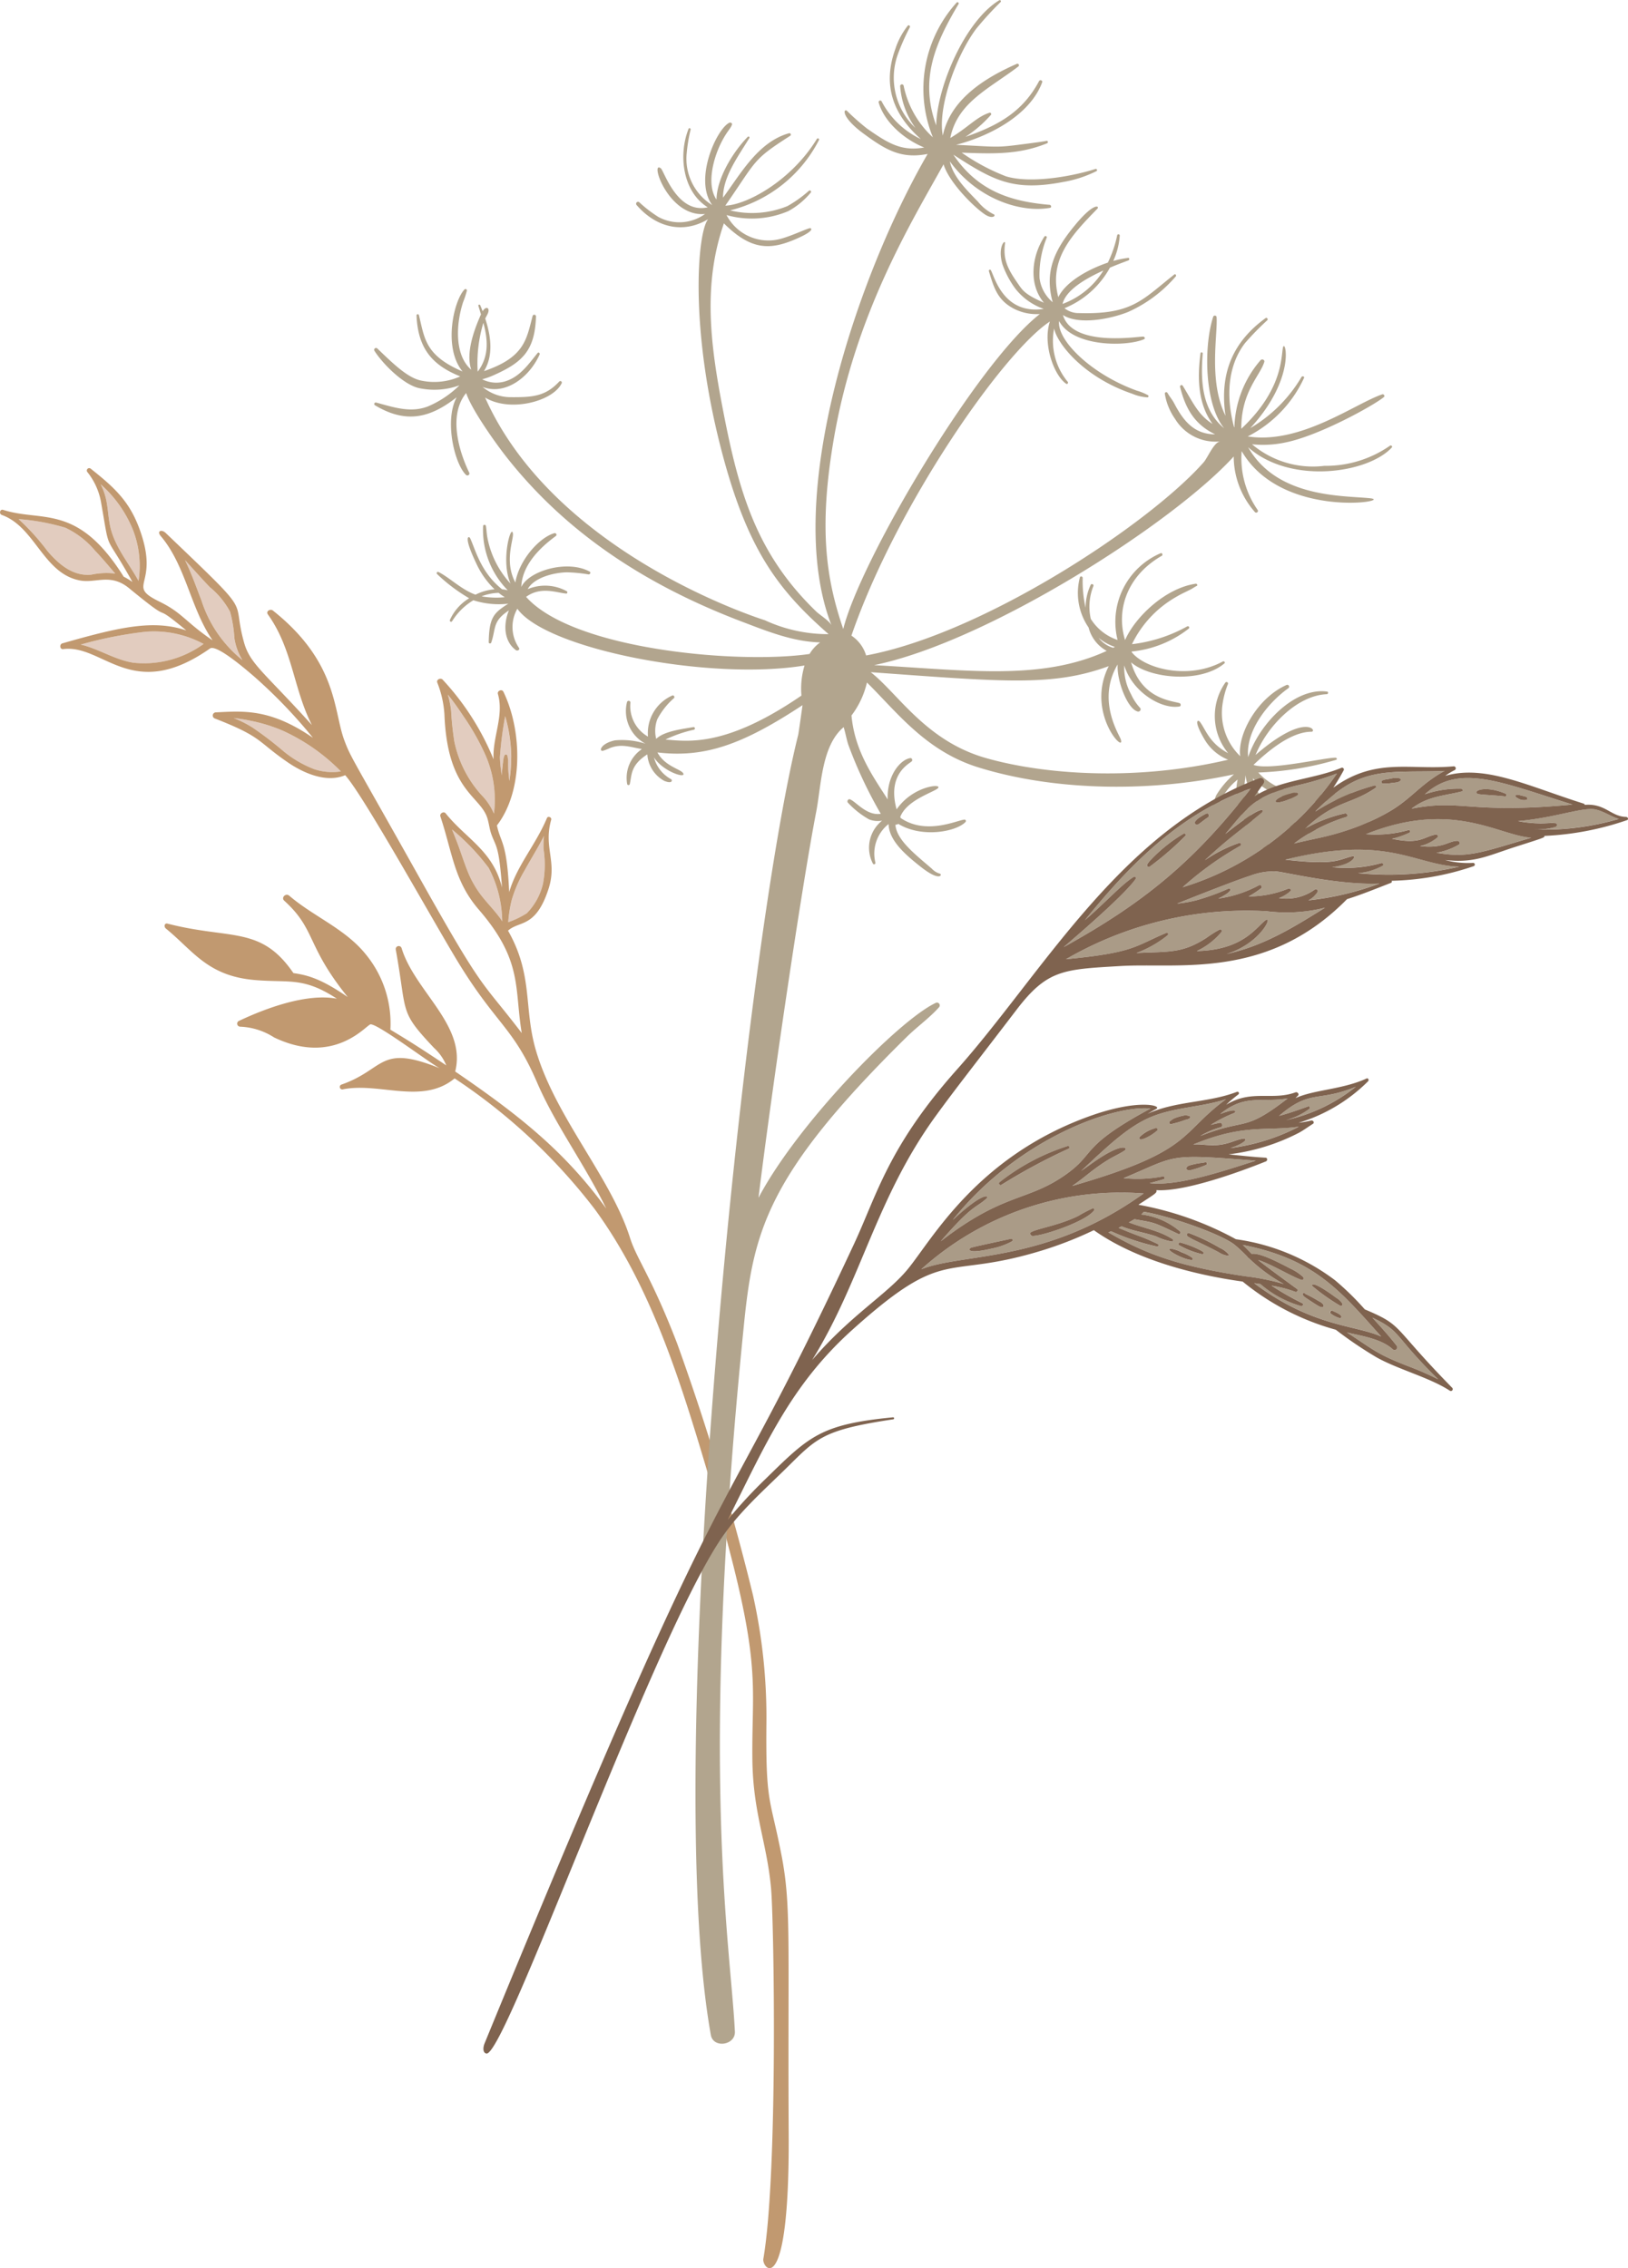 <svg xmlns="http://www.w3.org/2000/svg" xmlns:xlink="http://www.w3.org/1999/xlink" width="174" height="242.436" viewBox="0 0 174 242.436">
  <defs>
    <clipPath id="clip-path">
      <path id="Path_131" data-name="Path 131" d="M0,116.627H174V-125.809H0Z" transform="translate(0 125.809)" fill="none"/>
    </clipPath>
  </defs>
  <g id="Group_115" data-name="Group 115" transform="translate(0 125.809)">
    <g id="Group_114" data-name="Group 114" transform="translate(0 -125.809)" clip-path="url(#clip-path)">
      <g id="Group_65" data-name="Group 65" transform="translate(8.634 67.48)">
        <path id="Path_82" data-name="Path 82" d="M3.346.019A42.819,42.819,0,0,0-3.609,1.4c1.944.445,3.7,1.667,5.712,1.948A10.833,10.833,0,0,0,9.516,1.329,11.227,11.227,0,0,0,3.346.019" transform="translate(3.609 0.02)" fill="#e2ccbf"/>
      </g>
      <g id="Group_66" data-name="Group 66" transform="translate(19.77 59.865)">
        <path id="Path_83" data-name="Path 83" d="M2.536,4a13.1,13.1,0,0,0-.459-2.792A8.7,8.7,0,0,0-.09-1.428c-.9-.938-1.763-1.921-2.646-2.887C-2.048-2.92-1.528-1.423-.973,0A13.39,13.39,0,0,0,3.4,6.38,6.2,6.2,0,0,1,2.536,4" transform="translate(2.736 4.315)" fill="#e2ccbf"/>
      </g>
      <g id="Group_67" data-name="Group 67" transform="translate(24.981 76.751)">
        <path id="Path_84" data-name="Path 84" d="M.875.141A16.822,16.822,0,0,0-.944-.152a12.712,12.712,0,0,1,2,1.01A36.7,36.7,0,0,1,4.228,3.274a11.807,11.807,0,0,0,3.343,2.01,6.149,6.149,0,0,0,2.939.266A20.726,20.726,0,0,0,4.255,1.18,17.139,17.139,0,0,0,.875.141" transform="translate(0.944 0.152)" fill="#e2ccbf"/>
      </g>
      <g id="Group_68" data-name="Group 68" transform="translate(48.31 88.658)">
        <path id="Path_85" data-name="Path 85" d="M0,0C.21.526.426,1.052.624,1.586c.349.938.649,1.894,1.019,2.823A10.759,10.759,0,0,0,3.162,7.1c.609.773,1.3,1.478,1.89,2.266.112.15.208.306.312.461A12.515,12.515,0,0,0,3.914,4.106,23.825,23.825,0,0,0,0,0" fill="#e2ccbf"/>
      </g>
      <g id="Group_69" data-name="Group 69" transform="translate(1.99 55.484)">
        <path id="Path_86" data-name="Path 86" d="M0,0A24.381,24.381,0,0,1,3.076,3.4c1.2,1.409,2.725,2.738,4.7,2.534a7.838,7.838,0,0,1,2.551-.118c-.688-.8-1.364-1.611-2.089-2.38A9.409,9.409,0,0,0,4.991.913,23.786,23.786,0,0,0,0,0" fill="#e2ccbf"/>
      </g>
      <g id="Group_70" data-name="Group 70" transform="translate(10.755 51.763)">
        <path id="Path_87" data-name="Path 87" d="M1.661,2.343A13.035,13.035,0,0,0-1.792-2.528a6.813,6.813,0,0,1,.536,1.409c.291,1.168.264,2.39.6,3.548.574,1.977,1.941,3.586,2.916,5.378a10.688,10.688,0,0,0-.6-5.463" transform="translate(1.792 2.528)" fill="#e2ccbf"/>
      </g>
      <g id="Group_71" data-name="Group 71" transform="translate(53.422 76.548)">
        <path id="Path_88" data-name="Path 88" d="M.1,3.038c.015-.195.015-.391.039-.588.029-.266.05-.534.087-.8A2.34,2.34,0,0,1,.384.91.169.169,0,0,1,.692.949a2.831,2.831,0,0,1,.073.858c.012.272.01.543.033.815.027.345.067.69.1,1.033a16.381,16.381,0,0,0,.206-2.561,16.292,16.292,0,0,0-.655-4.37A39.375,39.375,0,0,0-.108,1.128,12.683,12.683,0,0,0,.1,3.038" transform="translate(0.108 3.277)" fill="#e2ccbf"/>
      </g>
      <g id="Group_72" data-name="Group 72" transform="translate(47.868 74.244)">
        <path id="Path_89" data-name="Path 89" d="M.817,1.132C.279.328-.268-.473-.881-1.221A10.346,10.346,0,0,1-.528.538,31.739,31.739,0,0,0-.185,3.793,12.221,12.221,0,0,0,2.726,9.526,6.437,6.437,0,0,1,4.043,11.5,11.9,11.9,0,0,0,2.967,4.88,25.982,25.982,0,0,0,.817,1.132" transform="translate(0.881 1.221)" fill="#e2ccbf"/>
      </g>
      <g id="Group_73" data-name="Group 73" transform="translate(54.316 89.358)">
        <path id="Path_90" data-name="Path 90" d="M0,4.435a9.646,9.646,0,0,0,1.991-.954A6.727,6.727,0,0,0,3.715.321a10.95,10.95,0,0,0,.064-3.7,9.182,9.182,0,0,1,.042-1.4C3.162-3.491,2.382-2.26,1.686-.982a14.2,14.2,0,0,0-1.3,3.014A14.279,14.279,0,0,0,0,4.435" transform="translate(0 4.784)" fill="#e2ccbf"/>
      </g>
      <g id="Group_74" data-name="Group 74" transform="translate(0 50.039)">
        <path id="Path_91" data-name="Path 91" d="M25.6,11.614c.673,2.337-.594,4.6-.466,6.98a28.005,28.005,0,0,0-5.452-8.527c-.225-.206-.686-.006-.563.328a11.021,11.021,0,0,1,.767,3.478c.333,8.186,3.852,8.6,4.592,11.034.164.538.218,1.1.4,1.632.5,1.445.823,1.1,1.16,5.76-.975-3.96-3.827-5.191-6.026-7.934-.21-.262-.665.023-.563.328,1.312,3.958,1.463,6.9,4.116,9.976,4.719,5.465,3.777,8.375,4.582,13.185-4.463-5.847-3.869-4-10.936-16.619-7.226-12.9-7.334-12.8-8.043-14.717C8.007,13.364,8.475,8.2,1.547,2.69c-.272-.216-.779.073-.536.414,2.659,3.71,2.719,7.939,4.708,11.828C.653,9.313-.887,8.426-1.536,6.1-2.966.975-.162,3.723-9.909-5.6c-.451-.43-.977-.2-.54.316,2.7,3.18,3.183,7.727,5.552,11.163-2.925-1.991-3.239-2.946-5.635-4.118-3.806-1.86.091-1.6-2.174-7.781-1.071-2.927-2.607-4.382-5.2-6.438a.256.256,0,0,0-.36.364,7.189,7.189,0,0,1,1.476,3.384c.975,5.556.247,2.8,3.33,8.35A7.129,7.129,0,0,0-14.4-.929c-4.943-7.883-8.714-5.8-12.878-7.14-.349-.112-.478.426-.139.547,3.563,1.28,4.428,6.276,8.357,7,1.725.316,3.249-.811,5.255.84,5.322,4.376,1.887,1.014,6.1,4.5C-11.233,3.624-14.9,4.468-20.955,6.2c-.326.094-.279.659.083.613,4.313-.553,7.357,5.787,15.7-.066.713-.5,4.13,2.5,4.671,2.956a54.052,54.052,0,0,1,6.33,6.59c-4.6-3.164-7.458-2.854-10.381-2.719a.339.339,0,0,0-.081.665c5.107,1.989,4.467,2.409,7.762,4.671,1.675,1.149,4.116,2.239,6.145,1.38C11.308,22.546,19.05,36.563,21.5,40.529c4,6.473,5.764,6.752,8.277,12.591,1.966,4.569,4.979,8.556,7.4,13.489-4.463-6.139-9.327-9.99-16.143-14.647,1.239-4.918-4.322-8.568-5.727-13.179a.322.322,0,0,0-.622.166c1.245,6.883.3,6.475,4.083,10.489a5.16,5.16,0,0,1,1.312,1.871c-3.07-2.062-4.453-2.9-5.974-3.817a11.631,11.631,0,0,0-2.634-8.059C9.273,36.7,5.914,35.416,3.293,33.169c-.366-.314-.894.206-.532.536,3.424,3.114,2.312,4.762,6.787,10.3-2.956-2.043-4.388-2.351-5.806-2.563C.256,36.361-2.927,37.9-9.708,36.158c-.353-.091-.409.339-.181.524,2.91,2.366,4.434,5.062,9.475,5.5,3.7.324,5.2-.366,8.8,2-3.2-.611-7.575,1-10.5,2.388a.324.324,0,0,0,.162.6,7.237,7.237,0,0,1,3.63,1.15c6.471,3.1,9.888-1.382,10.313-1.4.84-.04,6.691,4.411,7.44,4.715-6.573-2.673-5.845.089-10.568,1.73A.265.265,0,0,0,9,53.873c3.925-.8,8.525,1.68,11.971-1.175A61.82,61.82,0,0,1,35.937,66.661c5.467,7.471,8.541,16.484,11.2,25.254,7.043,23.2,5.567,24.325,5.658,33.519.056,5.806,1.555,8.911,2,13.867.306,3.384.755,30.385-.827,39.577-.175,1.023,2.808,4.64,2.709-13.364-.11-20.644.3-24.371-.79-29.9-1.216-6.2-1.677-5.365-1.59-14.125a59.788,59.788,0,0,0-1.447-13.6,265.045,265.045,0,0,0-8.1-26.87c-2.752-7.142-4.309-8.99-5.03-11.271-2.046-6.479-8-12.932-10.076-20.1-1.308-4.507-.254-7.976-2.964-12.74,1.2-1.095,2.958-.233,4.328-4.465.954-2.948-.561-4.409.285-7.39.073-.26-.343-.441-.453-.181-1.231,2.918-3.208,5.07-4.037,7.916-.251-5.49-.917-5.216-1.308-7.13,2.842-3.694,2.709-10.126.69-14.287-.16-.328-.684-.1-.586.243M-15.727-5.849c-.337-1.158-.308-2.38-.6-3.548a6.9,6.9,0,0,0-.536-1.409A13.024,13.024,0,0,1-13.41-5.934a10.668,10.668,0,0,1,.6,5.463c-.977-1.792-2.341-3.4-2.916-5.378m-1.667,2.206c.726.767,1.4,1.578,2.089,2.38a7.838,7.838,0,0,0-2.551.118c-1.971.2-3.5-1.127-4.7-2.536a24.49,24.49,0,0,0-3.076-3.4,23.666,23.666,0,0,1,4.991.915,9.363,9.363,0,0,1,3.243,2.526m4.12,11.921c-2.01-.283-3.767-1.5-5.712-1.95a43,43,0,0,1,6.957-1.376A11.2,11.2,0,0,1-5.86,6.262a10.827,10.827,0,0,1-7.413,2.016m7.188-6.662C-6.641.19-7.161-1.307-7.847-2.7-6.964-1.737-6.1-.754-5.2.185a8.682,8.682,0,0,1,2.17,2.636,13.223,13.223,0,0,1,.459,2.792,6.23,6.23,0,0,0,.865,2.38A13.417,13.417,0,0,1-6.086,1.616m11.965,18a11.846,11.846,0,0,1-3.343-2.008A36.7,36.7,0,0,0-.636,15.194a12.549,12.549,0,0,0-2-1.01,16.821,16.821,0,0,1,1.819.293,17.011,17.011,0,0,1,3.38,1.039,20.716,20.716,0,0,1,6.255,4.37,6.126,6.126,0,0,1-2.939-.268M25.745,35.455c-.592-.79-1.281-1.493-1.89-2.268A10.759,10.759,0,0,1,22.336,30.5c-.37-.929-.671-1.885-1.019-2.821-.2-.534-.414-1.06-.624-1.586a23.883,23.883,0,0,1,3.914,4.1,12.527,12.527,0,0,1,1.451,5.717c-.1-.152-.2-.308-.312-.459m2.64-4.862c.7-1.28,1.476-2.509,2.135-3.8a9.426,9.426,0,0,0-.044,1.4,10.939,10.939,0,0,1-.062,3.7,6.7,6.7,0,0,1-1.727,3.16,9.54,9.54,0,0,1-1.989.956,14.086,14.086,0,0,1,.382-2.4,14.116,14.116,0,0,1,1.3-3.014m-3.21-6.2a6.4,6.4,0,0,0-1.318-1.969,12.245,12.245,0,0,1-2.912-5.735,32.305,32.305,0,0,1-.341-3.253,10.165,10.165,0,0,0-.355-1.759c.615.746,1.162,1.549,1.7,2.353A25.982,25.982,0,0,1,24.1,17.778a11.909,11.909,0,0,1,1.075,6.615m1.846-6.043a16.376,16.376,0,0,1-.2,2.561c-.039-.343-.079-.688-.106-1.033-.021-.272-.021-.543-.031-.815a2.959,2.959,0,0,0-.073-.858.171.171,0,0,0-.31-.039,2.338,2.338,0,0,0-.156.74c-.039.266-.06.534-.089.8-.021.2-.023.393-.039.588a13.2,13.2,0,0,1-.208-1.91,38.936,38.936,0,0,1,.563-4.405,16.367,16.367,0,0,1,.653,4.37" transform="translate(27.618 12.528)" fill="#c19970"/>
      </g>
      <g id="Group_75" data-name="Group 75" transform="translate(39.982 0.001)">
        <path id="Path_92" data-name="Path 92" d="M18.551,104.461c-.478-9.571-3.875-27.68.96-75.481C20.52,18.99,21.9,12.92,36.946-1.88c1.1-1.079,2.384-1.985,3.409-3.128a.3.3,0,0,0-.374-.466C35.944-3.537,25.22,7.481,21.073,15.344c1.353-11.069,4.615-33.264,6.17-41.263.534-2.742.561-7.08,2.933-9.043.191.617.3,1.266.5,1.887a46.945,46.945,0,0,0,3.467,7.371c-1.49.247-2.655-1.307-3.289-1.544-.195-.073-.33.177-.247.331A9.29,9.29,0,0,0,32.9-25.1a2.6,2.6,0,0,0,1.387.127,3.694,3.694,0,0,0-.981,4.6c.075.148.3.039.262-.112a4.031,4.031,0,0,1,1.409-4.124c.042,1.782,1.829,3.3,3.413,4.554,2.154,1.711,2.355.8,2.064.75a1.887,1.887,0,0,1-.854-.53c-1.715-1.486-3.767-3.039-3.893-4.7a.491.491,0,0,0,.306-.091c2.567,1.561,6.247.813,7.19-.206a.148.148,0,0,0-.108-.249c-.726.031-4.087,1.713-6.835-.179a.449.449,0,0,0-.033-.11c.651-1.707,3.239-2.528,3.925-2.989.938-.628-2.49-.474-4.315,2.183-1.046-3.76,1.368-4.885,1.617-5.136.112-.114.029-.366-.15-.343-1.043.141-2.524,1.84-2.42,4.417-1.578-2.463-3.528-5.174-3.871-8.972a9.287,9.287,0,0,0,1.651-3.525c3.178,3.124,6.269,7.33,11.928,9.078,8.675,2.68,19.037,2.549,27.3.734a9.445,9.445,0,0,0-1.9,2.247,8.288,8.288,0,0,0-.605,3.688c.033.195.308.152.356-.006a7.485,7.485,0,0,0,.125-.883,6.381,6.381,0,0,1,2.418-4.484,5.728,5.728,0,0,0,.407,3.69,12.313,12.313,0,0,0,5.627,6.348c.179.079.385-.148.216-.295A16.11,16.11,0,0,1,74.1-24.576c-1.49-2.794-1.164-3.32-.969-5.255.353,3.648,5.328,6.629,8.729,6.4.214-.015.281-.356.046-.4a11.1,11.1,0,0,1-5.349-2A5.7,5.7,0,0,1,73.918-29.5c2.806,3.06,8.23,2.79,10.421,1.931a.2.2,0,0,0-.056-.4c-1.428-.019-6.614,1.295-9.793-2.145a33.652,33.652,0,0,0,8.334-1.36c.116-.052.048-.224-.064-.225-1.241-.01-7.037,1.393-8.779.771,1.571-1.511,4.012-3.536,6.184-3.546.69,0-.555-2.195-5.966,2.482,1.293-3.17,4.5-6.375,7.616-6.494.152-.006.2-.254.031-.278-3.5-.478-7.265,3.482-8.436,7-.289-2.684,1.964-5.7,4.317-7.379a.2.2,0,0,0-.2-.335c-3.151,1.389-5.276,5.286-4.968,7.618a6.423,6.423,0,0,1-1.888-5.565,9.319,9.319,0,0,1,.584-2.164.163.163,0,0,0-.276-.15,6.232,6.232,0,0,0,.293,7.556c-2.045-1.071-2.434-2.611-3.031-3.361-.17-.216-.748-.235.528,1.929a5.144,5.144,0,0,0,2.5,2.133c-9.639,2.264-19.453,1.655-25.9-.183-6.411-1.831-9.363-6.874-12.3-9.173,14.135,1.016,19.432,1.563,25.44-.647-2.509,4.939,1.771,9.448,1.293,7.847-.148-.5-2.627-4.187-.341-8.028-.118,1.684,1.039,4.762,2.143,5.031A.248.248,0,0,0,61.88-37a5.278,5.278,0,0,1-.979-1.465,5.92,5.92,0,0,1-.734-3.1c.838,2.808,3.945,4.725,5.9,4.39.195-.033.158-.31,0-.358-.881-.264-4.053-.457-5.168-4.357,2.006,1.755,7.442,2.258,9.972.11.119-.1-.039-.276-.166-.206-3.708,2.02-8.383.761-9.755-1.01.012-.019.019-.037.031-.054a11.748,11.748,0,0,0,6.06-2.432.145.145,0,0,0-.15-.249,16.007,16.007,0,0,1-5.9,1.9A11.6,11.6,0,0,1,65.57-48.8c.777-.464,1.116-.582,1.734-.906.2-.106.387-.249.6-.347.146-.069.029-.26-.1-.241-3.239.468-6.477,3.552-7.55,6.022-1-3.245.237-6.9,3.925-9.009.143-.083.042-.337-.119-.276a7.98,7.98,0,0,0-4.607,9.275,5.409,5.409,0,0,1-2.864-2.253,5.939,5.939,0,0,1,.283-3.521c.058-.172-.216-.278-.295-.116a5.781,5.781,0,0,0-.543,2.455,12.88,12.88,0,0,1-.312-3.207c-.012-.168-.264-.214-.3-.037a6.525,6.525,0,0,0,.933,5.347,3.964,3.964,0,0,0,1.935,2.5c-6.989,3.207-14.84,2.07-24.862,1.522,12.1-2.474,31.915-15.129,38.436-22.3a9.021,9.021,0,0,0,2.28,5.953.186.186,0,0,0,.287-.229,9.646,9.646,0,0,1-1.717-6.3c4.276,7.375,16.461,5.332,13.715,5.037-2.773-.3-9.915.017-13.021-5.45,4.505,4.014,12.782,2.8,15.345.037.125-.137-.066-.3-.2-.193a12.012,12.012,0,0,1-7,2.143A10.074,10.074,0,0,1,73.82-65.2a11.431,11.431,0,0,0,3.513-.181c3.638-.709,9.51-3.979,10.583-4.864.137-.112-.017-.345-.173-.293-2.935,1-8.756,5.39-14.381,4.5a13.207,13.207,0,0,0,6.02-6.255c.058-.17-.179-.227-.268-.106a15.394,15.394,0,0,1-5.475,5.471c4.964-5.386,3.719-9.676,3.488-8.6-.208.956.017,4.475-4.451,8.673-.027-3.945,2.018-5.679,2.455-7.14.069-.237-.224-.339-.38-.21a11.406,11.406,0,0,0-2.813,7.192c-.013-.01-.025-.023-.04-.035-1.077-4.054-.295-7.055,1.177-8.968a29.615,29.615,0,0,1,2.38-2.44c.112-.118-.044-.33-.183-.229-3.43,2.49-4.962,5.82-4.284,10.442-1.84-3.711-.819-8.7-.954-10.537a.186.186,0,0,0-.364-.042c-1.016,3.11-.96,9.288,1.17,11.911-2.353-1.958-2.53-4.962-2.287-7.993.012-.135-.218-.164-.235-.029-.349,2.642-.289,5.394,1.289,7.562-1.58-.992-2.116-2.357-3.189-4.081a.157.157,0,0,0-.285.123c.58,2.316,1.542,4,3.744,5.068-2.195-.013-3.359-1.362-4.369-3.307-.208-.4-.507-.738-.726-1.129a.152.152,0,0,0-.276.119,6.439,6.439,0,0,0,1.085,2.659,5.06,5.06,0,0,0,4.825,2.416c-.671.085-1.33,1.734-1.759,2.224-5.76,6.544-23.488,18.322-36.08,20.652a3.9,3.9,0,0,0-1.571-2.12c4.8-13.94,16.243-30.316,21.211-33.573-.8,2.461.484,5.82,1.746,6.654.119.079.233-.079.179-.187a6.886,6.886,0,0,1-1.474-5.721c.335,1.64,3.185,5.222,8.356,6.976a4.946,4.946,0,0,0,1.613.383.124.124,0,0,0,.06-.231,5.759,5.759,0,0,0-1.2-.489c-4.925-1.781-8.546-5.421-8.294-7.436,1.5,2.8,7.221,2.752,9.082,1.942.15-.066.05-.268-.079-.277-.478-.039-7.556,1.174-8.594-2.307,1.744,1.114,5.18.391,6.964-.328a14.485,14.485,0,0,0,5.1-3.806c.085-.1-.039-.3-.16-.2-3.426,2.706-4.488,4.293-10.184,4.126a2.44,2.44,0,0,1-1.555-.52,9.74,9.74,0,0,0,4.858-4.336c.649-.276,1.31-.53,1.975-.775.135-.048.127-.287-.037-.268a10.772,10.772,0,0,0-1.582.328,7.78,7.78,0,0,0,.694-2.717.139.139,0,0,0-.274-.031,12.288,12.288,0,0,1-1,2.925c-1.833.615-4.423,1.923-5.294,3.692-1.056-4.064,1.48-6.685,4.174-9.452.264-.27-.3-.744-2.28,1.624-2.191,2.619-3.436,4.954-2.494,8.369a4,4,0,0,1-1.407-2.594,10.516,10.516,0,0,1,.773-4.311c.046-.16-.177-.229-.26-.1-1.351,2.087-1.709,5.072-.044,7.057-1.887-.817-2.247-1.283-2.617-1.813-1.108-1.582-1.8-2.675-1.538-4.5.081-.563-.848.291-.272,2.224a9.97,9.97,0,0,0,1.384,2.6,6.615,6.615,0,0,0,3.027,2.151c-4.3.634-5.261-3.436-5.652-4.137a.119.119,0,0,0-.216.093c.549,1.821.938,3.166,2.792,4.081a5.341,5.341,0,0,0,2.657.511c-6.723,5.245-19.193,26.321-21.012,33.669-1.819-5.324-2.655-10.737-1.01-20.322,2.309-13.426,8.3-23.172,11.732-29.348.6,1.977,3.343,4.669,4.48,5.392.794.5,1.17.06.863-.06a5.042,5.042,0,0,1-1.663-1.337c-1.226-1.264-2.669-2.669-3.012-4.317,2.852,3.956,7.494,5.544,10.712,4.972.195-.035.125-.306-.046-.322-4.172-.351-7.689-1.488-10.286-5.359,4.3,2.783,6.411,3.937,11.741,2.916a12.661,12.661,0,0,0,3.551-1.158c.133-.062.037-.277-.1-.233-2.819.89-7.1,1.547-9.568.788a21.99,21.99,0,0,1-4.733-2.53c3.278.119,6.089.241,9.119-1,.156-.064.1-.3-.071-.258-.272.075-2.567.364-2.846.4-2.534.329-2.507.229-6.8.019,3.725-.958,7.947-3.262,9.2-6.687.069-.193-.235-.3-.33-.129-1.729,3.249-4.3,4.729-7.872,5.966a13.292,13.292,0,0,0,2.738-2.368.148.148,0,0,0-.168-.21c-1.378.437-2.272,1.561-4.191,2.7.757-3.8,4.157-5.267,7.259-7.633a.165.165,0,0,0-.17-.283c-3.555,1.561-7.09,3.871-7.889,7.654-.578-3.079,1.486-8.621,3.561-11.4a35.2,35.2,0,0,1,2.621-2.871.122.122,0,0,0-.15-.187c-3.654,2.216-6.648,9.219-6.737,13.374-1.831-4.989-.023-8.909,2.391-12.975a.13.13,0,0,0-.208-.152,13.741,13.741,0,0,0-2.538,14.4,10.3,10.3,0,0,1-3.128-5.525.189.189,0,0,0-.37.054,8.733,8.733,0,0,0,1.624,4.461,7.39,7.39,0,0,1-1.835-7.957,23.72,23.72,0,0,1,1.249-2.8c.064-.133-.116-.289-.224-.162a7.978,7.978,0,0,0-1.318,2.455c-1.413,3.891-.264,7.03,2.719,9.664a9.071,9.071,0,0,1-4.2-4.043.171.171,0,0,0-.31.135c.628,2.17,2.837,3.989,4.87,4.808-2.461.437-3.883-.47-6.112-2.023a24.788,24.788,0,0,1-2.174-1.923c-.4-.208-.511.763,1.786,2.451,2.374,1.746,4.02,2.742,6.864,2.181C31.824-83.6,23.509-59.558,28.889-45.814c-.191-.488-1.245-1.125-1.636-1.5-6.378-6.157-8.263-12.716-9.943-21.392-1.347-6.949-2.243-13.456.067-20.106,2.962,2.96,5.022,2.844,7.774,1.64,2.1-.917,1.538-1.164,1.382-1.122-.493.137-1.908.8-2.966,1.1a5.034,5.034,0,0,1-5.91-2.505,9.959,9.959,0,0,0,6.6-.42,8.191,8.191,0,0,0,2.4-1.979c.123-.137-.067-.306-.2-.195a13.022,13.022,0,0,1-2.282,1.632,9.983,9.983,0,0,1-6.141.462,14.593,14.593,0,0,0,9.5-7.512.126.126,0,0,0-.222-.121c-2.748,4.484-7.492,7.043-9.787,7.128,3.411-4.908,2.854-4.85,6.935-7.465a.152.152,0,0,0-.118-.276c-3.316.915-5.2,4.382-7.061,6.887,0-2.185,1.5-4.247,2.821-6.375.067-.106-.091-.216-.177-.129-1.571,1.615-3.3,4.405-3.341,6.708-1.075-1.565-.364-4.315.462-6,.638-1.3,1.031-1.538,1.189-2,.06-.173-.148-.276-.283-.21-1.351.651-3.825,6.045-1.825,8.8A5.827,5.827,0,0,1,13.4-96.3a17.139,17.139,0,0,1,.42-2.542c.023-.121-.162-.214-.214-.085-1.112,2.763-.663,6.723,2.043,8.4-3.272.754-4.667-3.9-5.014-4.166-1.22-.938.805,5.259,4.727,4.877a4.686,4.686,0,0,1-4.985.32,13.331,13.331,0,0,1-2.039-1.567.207.207,0,0,0-.285.3c2.043,2.361,4.927,3.133,7.646,1.5-1.131,1.249-2.135,11.734,1.665,25.649,2.677,9.8,5.858,14.031,11.2,18.709a16.017,16.017,0,0,1-6.8-1.482C21.682-46.423-.621-53.3-8.148-70.195-5.5-68.578-.9-69.773.038-71.723a.16.16,0,0,0-.254-.187c-1.47,1.574-2.806,1.694-5.174,1.677a4.641,4.641,0,0,1-3.029-1.1c2.347.925,4.966-.933,6.1-3.465.058-.129-.112-.283-.214-.158-.944,1.154-1.8,2.426-3.262,2.962a3.3,3.3,0,0,1-2.663-.152,7.579,7.579,0,0,0,1.1-.38c3.187-1.4,4.538-2.652,4.65-6.348a.184.184,0,0,0-.36-.042c-.661,2.467-.809,4.409-5.2,5.9,1.035-1.665.748-3.76.135-5.621.15-.316.387-.626.353-.931-.033-.27-.349-.316-.63.148-.083-.214-.168-.428-.256-.638-.05-.118-.235-.075-.2.056.091.308.185.613.277.919-.759,1.709-1.638,4.147-1.037,5.916-1.808-1.555-1.638-4.887-.871-7.228a9.852,9.852,0,0,0,.4-1.216.148.148,0,0,0-.249-.137c-1.112,1.116-2.343,6.172-.21,8.77-4.022-1.732-4.045-3.521-4.667-6.032a.129.129,0,0,0-.252.035c.146,3.478,1.621,5.3,4.673,6.521a6.79,6.79,0,0,1-4.232.436c-1.482-.324-3.116-1.973-4.629-3.417a.2.2,0,0,0-.31.249c.933,1.459,3.156,3.648,4.787,3.989a7.8,7.8,0,0,0,4.3-.306,10.8,10.8,0,0,1-3.353,2.251c-1.881.736-3.717.087-5.559-.409a.16.16,0,0,0-.116.295c3.284,1.969,5.85,1.4,8.726-.856-1.343,2.5-.218,7.134,1.006,8.3a.215.215,0,0,0,.353-.212c-.023-.081-2.854-5.455-.343-8.542.572,1.75,3.139,5.355,4.313,6.845C.7-55.5,9.371-50.013,19.324-46.232c2.7,1.027,5.415,2.131,8.338,2.21a4.125,4.125,0,0,0-1.131,1.235c-7.535,1.1-25.236-.424-30.295-6.1,1.6-1.179,3.357-.412,4.284-.357.146.01.16-.181.064-.247a4.8,4.8,0,0,0-4.178-.222c.669-1.241,2.812-1.784,4.218-1.8a16.051,16.051,0,0,1,2.272.222c.173.021.3-.21.119-.306-2.411-1.3-6.506-.06-7.292,1.653.085-2.989,3.286-5.114,3.71-5.471.135-.114-.017-.326-.17-.283-1.623.453-3.783,2.891-4.176,5.274-1.214-2.258-.172-4.588-.26-5.228-.16-1.139-1.349,2.84-.258,5.342A9.97,9.97,0,0,1-7.917-55.3c-.067-.389-.077-.786-.143-1.175a.156.156,0,0,0-.3,0A9.2,9.2,0,0,0-5.72-49.587a4.033,4.033,0,0,0-.609-.112C-8.645-51.53-9.19-54-9.757-55.183c-.1-.2-.786-.331.659,2.7A9.1,9.1,0,0,0-7.136-49.7a5.589,5.589,0,0,0-2.037.576c-1.47-.513-2.829-1.873-3.958-2.422a.133.133,0,0,0-.154.212,18.32,18.32,0,0,0,3.436,2.594,5.183,5.183,0,0,0-2.06,2.32.136.136,0,0,0,.237.131A6.759,6.759,0,0,1-9.4-48.527a8.9,8.9,0,0,0,3.731.366c-1.532.977-2.048,1.438-2.091,4.118,0,.164.224.173.272.031.524-1.538.11-2.266,1.885-3.428-.63,1.534-.515,3.318.748,4.245.168.123.478-.05.322-.256A3.929,3.929,0,0,1-4.7-47.62c3.093,4.336,20.611,7.731,30.694,6.066a8.594,8.594,0,0,0-.331,3.216c-8.066,5.534-12.1,4.895-14.535,4.7a13.726,13.726,0,0,1,3.052-1.052.145.145,0,0,0-.077-.279c-1.081.2-3.093.41-3.962,1.258a3.555,3.555,0,0,1,.118-2.1,7.82,7.82,0,0,1,1.784-2.257.172.172,0,0,0-.212-.264,4.387,4.387,0,0,0-2.569,4.378,3.741,3.741,0,0,1-1.875-3.646.187.187,0,0,0-.366-.044A3.954,3.954,0,0,0,9-33.192a8.209,8.209,0,0,0-3.27-.36c-1.526.324-1.756,1.21-1.274,1.112a5.073,5.073,0,0,0,.742-.293c1.241-.476,2.135-.108,3.413.112a3.727,3.727,0,0,0-1.571,3.748.145.145,0,0,0,.277,0c.222-.99.067-2.025,1.875-3.182A3.494,3.494,0,0,0,11-29.222c.885.355.873-.073.746-.171A3.725,3.725,0,0,1,9.9-31.737c.908,1.459,3.32,2.27,3.149,1.752-.158-.478-1.958-.734-2.777-2.276,5.078.6,9.13-.854,15.507-5.053,0,0-.41,2.97-.464,3.185C19.669-11.6,10.608,74.912,15.98,104.825c.264,1.465,2.644,1.1,2.571-.364M57.432-44.5a5.409,5.409,0,0,0,1.732.96c-.158.083-.1.054-.183.094A3.05,3.05,0,0,1,57.432-44.5M53.569-80.2c.4-1.624,2.833-2.871,4.363-3.571A8.586,8.586,0,0,1,53.569-80.2m-61.9,2.021c.513,1.906.59,3.619-.607,5.222a14.926,14.926,0,0,1,.607-5.222m-.195,29.235A5.4,5.4,0,0,1-6.7-49.319a6.326,6.326,0,0,0,.657.466,8.939,8.939,0,0,1-2.486-.094" transform="translate(20.012 112.685)" fill="#b2a58e"/>
      </g>
      <g id="Group_76" data-name="Group 76" transform="translate(138.316 82.4)">
        <path id="Path_93" data-name="Path 93" d="M1.164,2.011c-.048.058-.1.112-.152.168A22.607,22.607,0,0,1,7.348-.61c.145-.029.208.185.1.26C4.7,1.5,3.182.937-.1,4.021c.146-.083.289-.172.436-.251a15.562,15.562,0,0,1,3.829-1.4c.249-.058.4.306.143.382A17.942,17.942,0,0,0,.669,4.329,15.411,15.411,0,0,0-1.256,5.591C-.331,5.369.6,5.175,1.53,4.969a28.534,28.534,0,0,0,4.291-1.3c.355-.154.711-.3,1.066-.449A20.238,20.238,0,0,0,9.206,2C11.374.662,12.349-.814,14.825-2.169c-1.457.075-2.919.042-4.376.081C7.034-2,5.032-1.429,2.459.8c-.445.389-.875.794-1.295,1.208M8.181-1.153a2.028,2.028,0,0,1,.464-.118c.152-.027.3-.054.457-.075a1.807,1.807,0,0,1,.944-.021.163.163,0,0,1,.025.277.954.954,0,0,1-.462.162l-.461.054a3.818,3.818,0,0,1-.937.048.172.172,0,0,1-.031-.328" transform="translate(1.256 2.169)" fill="#aa9b87"/>
      </g>
      <g id="Group_77" data-name="Group 77" transform="translate(128.277 117.406)">
        <path id="Path_94" data-name="Path 94" d="M1.755.746A14.85,14.85,0,0,0-.766,2.03c.318-.089.642-.164.967-.229.27-.054.374.4.108.47a8.649,8.649,0,0,0-2.2.944C3.2,1.209,2.655,2.9,7.459-.805,4.611-.339,2.913-1.3.252.862,2.246.1,1.869.688,1.755.746" transform="translate(1.893 0.805)" fill="#aa9b87"/>
      </g>
      <g id="Group_78" data-name="Group 78" transform="translate(136.711 116.173)">
        <path id="Path_95" data-name="Path 95" d="M1.494,1a.147.147,0,0,1,.135.256A7.488,7.488,0,0,1-.9,2.473,18.3,18.3,0,0,0,6.568-1.082c-4.078,1.673-4.8.2-8.18,3.095C-.564,1.755,1.419,1.034,1.494,1" transform="translate(1.612 1.082)" fill="#aa9b87"/>
      </g>
      <g id="Group_79" data-name="Group 79" transform="translate(98.469 127.467)">
        <path id="Path_96" data-name="Path 96" d="M0,3.945c4.434-1.782,13.331-.6,23.766-8.107A31.836,31.836,0,0,0,0,3.945M9.662.978a7.852,7.852,0,0,1-2.131.752c-2.829.661-2.415,0-2.249-.075C5.54,1.534,9.255.767,9.556.7a.15.15,0,0,1,.106.281m2.222-.6c-.191,0-.358-.276-.146-.4.7-.4,2.987-.726,5.026-1.729a14.184,14.184,0,0,1,1.528-.794.14.14,0,0,1,.156.22C17.563-1.161,12.984.39,11.884.374" transform="translate(0 4.256)" fill="#aa9b87"/>
      </g>
      <g id="Group_80" data-name="Group 80" transform="translate(100.545 118.454)">
        <path id="Path_97" data-name="Path 97" d="M0,6.843C6.65,1.675,9.165,2.6,13.185-.168c3.536-2.43,1.5-3,9.234-7.182C18.605-7.762,8.309-4.226,1.283,4.571,4.66,1.432,5.207,1.987,4.91,2.259,3.733,3.336,3.505,2.8,0,6.843M6.3.52a22.978,22.978,0,0,1,7.24-3.85.151.151,0,0,1,.1.283A63.356,63.356,0,0,0,6.5.806.174.174,0,0,1,6.3.52" transform="translate(0 7.382)" fill="#aa9b87"/>
      </g>
      <g id="Group_81" data-name="Group 81" transform="translate(114.598 117.491)">
        <path id="Path_98" data-name="Path 98" d="M.458,3.689c.322-.224.644-.443.962-.674C4.907.482,5.5,1.249,5.135,1.49c-.553.374-1.181.638-1.754.989C1.641,3.546,1.011,4.267-.494,5.29,12.5,1.546,10.889-.254,15.943-3.979c-2.9.935-5.949.836-8.654,2.191C5.027-.655,2.959,1.359.458,3.689M9.91-1.582a2.586,2.586,0,0,1,.464-.331,5.194,5.194,0,0,1,1.041-.314c.3-.064.7.04.705.125.021.231-.318.277-.563.349a9.982,9.982,0,0,1-1.268.383,1.084,1.084,0,0,1-.243.048.161.161,0,0,1-.137-.26m-1.549.7a.174.174,0,0,1,.16.3A5,5,0,0,1,7.308.181a1.707,1.707,0,0,1-.457.137c-.11,0-.241-.118-.166-.235a3.746,3.746,0,0,1,1.466-.9c.062-.017.139-.048.208-.067" transform="translate(0.494 3.979)" fill="#aa9b87"/>
      </g>
      <g id="Group_82" data-name="Group 82" transform="translate(132.811 133.056)">
        <path id="Path_99" data-name="Path 99" d="M2.432,1.208a5.7,5.7,0,0,1,1.407.911c.116.114.04.366-.148.316C2.833,2.21.24.649-.955.318-.385.809,3.074,3.33,3.2,3.41c.183.119-.015.372-.195.3A12.763,12.763,0,0,0,.463,3.056,28.553,28.553,0,0,0,3.778,4.935c.146.1.017.331-.141.3A11.321,11.321,0,0,1-.726,2.877c-.222-.029-.441-.06-.661-.087,6.238,4.692,10.818,4.457,13.564,5.7C7.724,3.507,5.015.21-2.624-1.3c.328.312.64.638.958.96.846-.15,2.829.89,4.1,1.551M7.926,6.434c-.031.071-.125.118-.262.064a3.017,3.017,0,0,1-.834-.43.176.176,0,1,1,.15-.318c.316.145,1.05.436.946.684M7.4,4.376a1.874,1.874,0,0,1,.634.613.181.181,0,0,1-.2.241A21.818,21.818,0,0,1,4.874,3.143c-.179-.154-.21-.8,2.53,1.233M4.051,3.921a14.173,14.173,0,0,1,1.478.8,1.155,1.155,0,0,1,.478.372c.052.1.019.272-.125.27-.229,0-.393-.1-1.752-1.006-.667-.445-.166-.669-.079-.437" transform="translate(2.624 1.303)" fill="#aa9b87"/>
      </g>
      <g id="Group_83" data-name="Group 83" transform="translate(143.969 140.839)">
        <path id="Path_100" data-name="Path 100" d="M2.361,1.635C1.174.529-.82.221-2.547-.178c2.8,1.808,3.077,2.245,6.4,3.55A33.594,33.594,0,0,1,7.209,4.83C2.34.063,3.355-.251.162-1.764c.9.981,1.8,1.971,2.613,3.02a.284.284,0,0,1-.414.38" transform="translate(2.547 1.764)" fill="#aa9b87"/>
      </g>
      <g id="Group_84" data-name="Group 84" transform="translate(120.085 123.668)">
        <path id="Path_101" data-name="Path 101" d="M2.024,1a.162.162,0,0,1,.071.312c-.5.141-.992.289-1.493.409C3.511,2.06,8.08.567,11.94-.682,2.292-1.453,3.615-1.229-2.183,1.184A14.107,14.107,0,0,0,2.024,1M4.579,0c.112-.154.349-.214,1.006-.355.326-.069.659-.089.985-.16.168-.037.224.237.067.287A11.1,11.1,0,0,1,4.955.336C4.606.405,4.44.193,4.579,0" transform="translate(2.183 1.077)" fill="#aa9b87"/>
      </g>
      <g id="Group_85" data-name="Group 85" transform="translate(127.539 120.415)">
        <path id="Path_102" data-name="Path 102" d="M.941.957C2.658,1,3.515.309,4.4.244c.326-.023.32.414-1.455,1.019a21.758,21.758,0,0,0,7.34-2.3C6.732-.523,4.4-1.362-1.015.874-.213.839.2.939.941.957" transform="translate(1.015 1.032)" fill="#aa9b87"/>
      </g>
      <g id="Group_86" data-name="Group 86" transform="translate(118.458 129.523)">
        <path id="Path_103" data-name="Path 103" d="M3.595,1.14C.845-.153,1.175-.033-1.092-.436c-.195.121-.4.229-.6.345C.065.579,1.543.768,2.982,1.691c.094.062.108.266-.046.26a5.987,5.987,0,0,1-1.677-.534C-.039.963-1.138.857-2.462.331c-.108.054-.218.1-.328.156,2.334.992,2.274.821,4.193,1.732a.143.143,0,0,1-.085.268A24.667,24.667,0,0,1-3.575.855c-.1.044-.2.085-.3.119C-.209,3.106,3.244,4.528,10.538,5.632a.275.275,0,0,1,.185.027,25.645,25.645,0,0,1,4.153.832,17.548,17.548,0,0,1-3.742-2.765.191.191,0,0,1-.125-.123A17.567,17.567,0,0,0,9.657,2.329C8.214,1.158,2.7-.766-.1-1.23a1.794,1.794,0,0,1-.266.287A7.861,7.861,0,0,1,3.772.865a.166.166,0,0,1-.177.276m1.156-.1a20.863,20.863,0,0,1,3.3,1.586,2.458,2.458,0,0,1,.94.715c.027.048.008.129-.06.129a2.516,2.516,0,0,1-1.041-.4c-2.33-1.216-2.519-1.2-3.253-1.657-.168-.106-.114-.434.116-.368M3.786,2.05a10.863,10.863,0,0,1,2.179.836,1.663,1.663,0,0,1,.279.175c.077.073.052.245-.077.243A8.92,8.92,0,0,1,3.66,2.323a.176.176,0,0,1,.125-.274m.206,1.069A4.2,4.2,0,0,1,5.106,3.7c.073.067.044.222-.069.222C4.244,3.929,2.005,2.74,2.807,2.7a3.905,3.905,0,0,1,1.185.414" transform="translate(3.878 1.23)" fill="#aa9b87"/>
      </g>
      <g id="Group_87" data-name="Group 87" transform="translate(150.865 83.155)">
        <path id="Path_104" data-name="Path 104" d="M.684.836A11.292,11.292,0,0,1,4.561.244c.156,0,.245.245.067.291C2.815,1.005,1,1.021-.738,2.381c5.407-1.058,6.062.6,17.193-.443C8.781-.457,4.349-2.473.684.836M10.811.928c.029.008.5.127.47.118.1.033.22.035.295.108a.171.171,0,0,1-.012.268,1.251,1.251,0,0,1-1.021-.193c-.1-.06-.106-.083-.094-.069-.137-.089-.173-.372.362-.231M9.325.789a.15.15,0,0,1-.089.283C8.652.968,6.486.889,6.323.793c-.58-.335.863-.938,3,0" transform="translate(0.738 0.901)" fill="#aa9b87"/>
      </g>
      <g id="Group_88" data-name="Group 88" transform="translate(113.689 84.268)">
        <path id="Path_105" data-name="Path 105" d="M0,8.161C8.5,3.44,13.894-.926,20.012-8.8,12.6-6.191,7.274-.926,2.258,5.288,4.64,3.217,6.186,1.465,7.473.658a.156.156,0,0,1,.208.227C6.321,2.831.048,8.1,0,8.161M14.137-5.368a.346.346,0,0,1,.037-.039,1.327,1.327,0,0,1,.295-.251,4.335,4.335,0,0,1,.615-.37.839.839,0,0,1,.21-.091c.21-.075.262.287.185.351a2.541,2.541,0,0,1-.251.185c-.555.4-.674.545-.825.574.039-.015.079-.031.119-.044-.1.06-.193.15-.318.127a.218.218,0,0,1-.177-.168.291.291,0,0,1,.11-.276M9.329-1.188a15.8,15.8,0,0,1,3.482-2.773c.137-.075.324.087.2.216A32.2,32.2,0,0,1,9.153-.412.189.189,0,0,1,8.92-.668a2.166,2.166,0,0,1,.409-.52" transform="translate(0 8.804)" fill="#aa9b87"/>
      </g>
      <g id="Group_89" data-name="Group 89" transform="translate(145.985 87.548)">
        <path id="Path_106" data-name="Path 106" d="M0,.771A12.915,12.915,0,0,0,4.538.34a.149.149,0,0,1,.1.279,9.035,9.035,0,0,1-1.852.649c3,.638,3.311-.183,4.69-.459a.193.193,0,0,1,.166.314,4.348,4.348,0,0,1-1.869.927C8.282,2.346,8.8,1.492,9.785,1.5c.193,0,.366.285.148.4a7.012,7.012,0,0,1-2.378.867c3.351.59,4.767-.035,10.107-1.613C14.11.9,9.248-2.93,0,.771" transform="translate(0 0.832)" fill="#aa9b87"/>
      </g>
      <g id="Group_90" data-name="Group 90" transform="translate(162.237 86.471)">
        <path id="Path_107" data-name="Path 107" d="M0,.618C.214.66.426.7.642.733A13.687,13.687,0,0,0,2.3.866C2.867.88,3.447.8,4.008.843c.21.015.206.314.037.385a6.764,6.764,0,0,1-2.316.279A28.148,28.148,0,0,0,10.776.387c-.836-.26-1.571-.788-2.44-1C7-.937,3.968.279,0,.618" transform="translate(0 0.666)" fill="#aa9b87"/>
      </g>
      <g id="Group_91" data-name="Group 91" transform="translate(113.927 97.017)">
        <path id="Path_108" data-name="Path 108" d="M0,2.65C7.33,1.941,7.263,1.3,10.739-.177c.168-.071.251.156.137.258a12.006,12.006,0,0,1-3.34,1.9c3.557-.162,4.929.044,7.513-1.634a11.318,11.318,0,0,1,1.387-.873c.168-.075.272.141.187.264a7.588,7.588,0,0,1-2.646,2.041c4.943-.106,6.344-2.532,7.325-3.272.885-.667-.445,2.453-4.164,3.594,4.1-.9,7.365-2.981,10.552-4.96a16.9,16.9,0,0,1-6.274.374A38.518,38.518,0,0,0,0,2.65" transform="translate(0 2.859)" fill="#aa9b87"/>
      </g>
      <g id="Group_92" data-name="Group 92" transform="translate(137.363 90.81)">
        <path id="Path_109" data-name="Path 109" d="M0,.514c5.392.624,5.627,0,7.167-.37.48-.116.129.873-2.16,1.168A13.8,13.8,0,0,0,10.292.859a.17.17,0,0,1,.114.3,6.557,6.557,0,0,1-2.636.788A33.526,33.526,0,0,0,18.6,1.264C13.77,1.1,11-2.2,0,.514" transform="translate(0 0.555)" fill="#aa9b87"/>
      </g>
      <g id="Group_93" data-name="Group 93" transform="translate(125.803 93.126)">
        <path id="Path_110" data-name="Path 110" d="M5.066.006a7.091,7.091,0,0,0-2.7.457c-1.571.5-6.3,2.37-7.835,2.991a12.578,12.578,0,0,0,2.127-.378A25.187,25.187,0,0,0,.039,1.852c.2-.067.665.2-1.1,1.062A12.624,12.624,0,0,0,3.286,1.491a.2.2,0,0,1,.229.326,10.171,10.171,0,0,1-1.332.867,11.242,11.242,0,0,0,4.264-.846c.148-.039.339.145.2.277a3.835,3.835,0,0,1-1.222.74A5.2,5.2,0,0,0,9.25,1.944c.152-.119.4.079.3.252a2.533,2.533,0,0,1-.975.9,30.976,30.976,0,0,0,7.594-1.8C11.7,1.488,6.1.083,5.066.006" transform="translate(5.465 0.006)" fill="#aa9b87"/>
      </g>
      <g id="Group_94" data-name="Group 94" transform="translate(126.401 82.681)">
        <path id="Path_111" data-name="Path 111" d="M4.072,2c-2.68,2.251-3.27,2.484-6.1,5.1A15.655,15.655,0,0,1,1.631,5.255c.2-.085.3.22.118.316A34.452,34.452,0,0,0-4.393,9.994,30.762,30.762,0,0,0,12.095-2.16,30.819,30.819,0,0,1,7.8-.886C3.224.272,2.7,1.314.164,4.29,4.6.752,4.238,1.864,4.072,2M7.186-.038A1.189,1.189,0,0,1,7.792-.1L7.7-.115a.421.421,0,0,0,.069-.006c.179-.023.218.225.067.293C7.8.193,7.755.235,7.707.258c-2.725,1.382-2.838.26-.52-.3" transform="translate(4.393 2.16)" fill="#aa9b87"/>
      </g>
      <g id="Group_95" data-name="Group 95" transform="translate(51.668 81.907)">
        <path id="Path_112" data-name="Path 112" d="M58.756,2.6c-1.623-.029-2.245-1.468-4.415-1.287a.247.247,0,0,0-.148-.139C48.269-.686,43.7-3.029,39.413-1.788a6.832,6.832,0,0,1,1-.607.215.215,0,0,0-.094-.412c-4.673.436-8.338-.992-12.865,2.282.393-.605.769-1.224,1.112-1.865a.193.193,0,0,0-.239-.26c-3,1.245-6.594,1.295-9.307,3.056q.489-.671.956-1.357a.373.373,0,0,0-.412-.584C4.726,4.006-3.687,19.409-12.74,29.565-20.113,37.835-21.327,43-23.774,48.251-39.64,82.274-35.471,65.945-63.261,133.7c-.158.385-.22.985.189,1.077,1.975.455,17.258-43.011,24.9-54.741,1.927-2.956,4.48-5.2,6.98-7.648,3.42-3.347,3.868-4.238,11.618-5.4a.108.108,0,0,0-.021-.214c-7.712.752-8.938,1.987-13.572,6.527a51.23,51.23,0,0,0-4.1,4.432c4.014-8,6.7-14.35,13.277-20.278,10.2-9.188,9.733-5.251,20.369-8.531a39.976,39.976,0,0,0,5.48-2.152c4.376,3.106,10.516,4.742,15.908,5.494a27.022,27.022,0,0,0,9.955,5.149,42.762,42.762,0,0,0,4.369,2.958c2.318,1.295,5.637,2.143,7.795,3.542a.2.2,0,0,0,.26-.308c-6.61-6.746-5.1-6.573-9.329-8.371a29.89,29.89,0,0,0-3.178-3.11A22.692,22.692,0,0,0,17.044,47.74,34.491,34.491,0,0,0,6.624,44.054C8.553,42.79,8.6,42.8,8.544,42.491c3.014.2,8.914-1.946,11.712-3.072.173-.069.177-.38-.035-.393-1.322-.073-2.638-.224-3.956-.358a21.971,21.971,0,0,0,7.483-2.291c.534-.285,1.012-.649,1.522-.967.212-.133.019-.41-.187-.358a10.7,10.7,0,0,1-1.345.243,17.755,17.755,0,0,0,7.423-4.43c.137-.118.033-.391-.16-.3-2.6,1.181-5.583,1.183-7.591,2.093.087-.087.172-.175.262-.26.173-.164-.056-.434-.254-.36C20.9,32.956,18.726,31.7,16,33.368a16.2,16.2,0,0,1,1.307-1.108.159.159,0,0,0-.146-.277c-3.087,1.195-6.548.962-9.577,2.357.316-.179.63-.356.946-.528.657-.356-1.9-1.093-7.057.75-12.136,4.34-16.9,13.219-19.521,16.4-2.228,2.7-6.03,4.846-10.2,9.691,5.3-8.575,6.808-17.3,13.273-26.175,2.129-2.923,3.765-4.976,8.569-11.261C-3.115,18.91-1.4,18.9,4.7,18.54c6.267-.374,15.719,1.511,24.217-7.149,1.592-.5,3.133-1.135,4.69-1.738a.15.15,0,0,0,.081-.227,28.959,28.959,0,0,0,8.776-1.563.181.181,0,0,0-.079-.349,9.543,9.543,0,0,1-2.991-.306c3.135.356,4.528-.449,7.558-1.42,3.182-1.017,3.085-.981,3.058-1.158a31.133,31.133,0,0,0,8.83-1.684c.208-.058.1-.337-.079-.341M38.676,62.719a33.606,33.606,0,0,0-3.359-1.461c-3.32-1.3-3.6-1.74-6.4-3.55,1.727.4,3.721.709,4.908,1.813a.284.284,0,0,0,.414-.38c-.815-1.048-1.713-2.039-2.613-3.02,3.193,1.513,2.178,1.829,7.047,6.6m-6.113-4.584c-2.746-1.243-7.328-1.008-13.566-5.7l.661.087a11.347,11.347,0,0,0,4.365,2.361c.156.031.287-.206.139-.3A28.983,28.983,0,0,1,20.848,52.7a12.915,12.915,0,0,1,2.54.657c.177.069.376-.183.195-.3-.121-.081-3.582-2.6-4.153-3.093,1.2.331,3.79,1.892,4.646,2.12.191.05.264-.2.148-.318a5.6,5.6,0,0,0-1.4-.91c-1.27-.661-3.253-1.7-4.1-1.553-.318-.32-.628-.647-.956-.958,7.639,1.513,10.348,4.81,14.8,9.793M11.058,46.9a7.846,7.846,0,0,0-4.132-1.808,1.969,1.969,0,0,0,.264-.287c2.794.464,8.309,2.386,9.753,3.557a17.264,17.264,0,0,1,1.351,1.276.188.188,0,0,0,.125.121,17.484,17.484,0,0,0,3.742,2.767,25.237,25.237,0,0,0-4.153-.832.276.276,0,0,0-.185-.029c-7.294-1.1-10.745-2.524-14.414-4.656.1-.037.2-.077.3-.119a24.545,24.545,0,0,0,4.895,1.63.141.141,0,0,0,.085-.266c-1.917-.911-1.86-.74-4.193-1.732.11-.054.222-.1.33-.156,1.322.526,2.42.632,3.719,1.085a6,6,0,0,0,1.678.536c.152.006.141-.2.044-.26-1.439-.923-2.918-1.112-4.669-1.784.2-.114.4-.222.6-.343,2.264.4,1.937.281,4.685,1.576a.166.166,0,0,0,.177-.276m8.1-7.554c-3.86,1.249-8.431,2.742-11.339,2.4.5-.119.992-.268,1.493-.41.175-.048.108-.339-.071-.31a14.109,14.109,0,0,1-4.207.185c5.8-2.415,4.475-2.636,14.123-1.865M23.79,35.7A21.772,21.772,0,0,1,16.45,38c1.775-.605,1.779-1.043,1.453-1.019-.884.066-1.74.755-3.457.713-.746-.019-1.156-.119-1.958-.083,5.411-2.235,7.747-1.4,11.3-1.906m6.051-4.243a18.249,18.249,0,0,1-7.465,3.555A7.476,7.476,0,0,0,24.9,33.8a.148.148,0,0,0-.135-.258c-.075.033-2.058.752-3.106,1.012,3.378-2.892,4.1-1.424,8.18-3.1M22.58,32.69c-4.8,3.706-4.261,2.014-9.352,4.02a8.62,8.62,0,0,1,2.2-.944c.264-.066.162-.524-.11-.47-.324.066-.647.141-.967.229a14.935,14.935,0,0,1,2.522-1.283c.114-.058.491-.646-1.505.116,2.663-2.166,4.359-1.2,7.209-1.667m-6.594.085C10.931,36.5,12.542,38.3-.452,42.044c1.5-1.023,2.133-1.744,3.875-2.812.572-.351,1.2-.615,1.754-.989.36-.241-.227-1.008-3.715,1.524-.318.231-.64.451-.962.674C3,38.113,5.069,36.1,7.332,34.966c2.706-1.355,5.758-1.256,8.654-2.191M-9.6,43.377c.3-.272-.251-.825-3.625,2.312C-6.2,36.893,4.1,33.359,7.915,33.771c-7.739,4.182-5.7,4.752-9.234,7.182-4.022,2.765-6.535,1.842-13.187,7.01,3.505-4.047,3.733-3.507,4.91-4.586m16.782-.532c-10.435,7.51-19.332,6.324-23.768,8.107A31.838,31.838,0,0,1,7.187,42.846M53.01,1.28c-11.13,1.043-11.786-.617-17.193.441C37.559.361,39.37.345,41.182-.123c.179-.046.089-.289-.066-.291a11.246,11.246,0,0,0-3.877.592c3.663-3.309,8.1-1.293,15.771,1.1M34.971-2.235c1.457-.039,2.921-.006,4.376-.081C36.871-.961,35.9.517,33.728,1.858A20.359,20.359,0,0,1,31.412,3.07c-.357.146-.711.295-1.068.449a28.357,28.357,0,0,1-4.29,1.3c-.933.206-1.863.4-2.788.622a15.781,15.781,0,0,1,1.925-1.262,18.05,18.05,0,0,1,3.638-1.572c.254-.075.106-.439-.143-.38a15.513,15.513,0,0,0-3.829,1.4c-.146.079-.289.166-.436.249C27.7.792,29.224,1.357,31.967-.5c.114-.075.048-.289-.1-.26a22.642,22.642,0,0,0-6.336,2.79c.05-.058.1-.112.152-.17.422-.412.85-.819,1.3-1.206,2.571-2.233,4.573-2.8,7.987-2.892M23.547-.761a30.794,30.794,0,0,0,4.291-1.274A30.752,30.752,0,0,1,11.351,10.119,34.6,34.6,0,0,1,17.493,5.7c.189-.1.087-.4-.118-.314a15.567,15.567,0,0,0-3.657,1.85c2.829-2.619,3.419-2.854,6.1-5.1.166-.139.53-1.251-3.906,2.287C18.441,1.44,18.969.4,23.547-.761M6.322,9.24a.156.156,0,0,0-.208-.227C4.824,9.82,3.281,11.574.9,13.643,5.915,7.429,11.238,2.164,18.651-.449,12.534,7.431,7.145,11.8-1.361,16.517c.048-.062,6.321-5.33,7.683-7.276m9.695,8.02c3.721-1.141,5.049-4.259,4.164-3.594-.981.742-2.382,3.166-7.323,3.272A7.6,7.6,0,0,0,15.5,14.9c.085-.123-.019-.339-.187-.262a11.075,11.075,0,0,0-1.387.871c-2.584,1.678-3.956,1.472-7.513,1.636a12.06,12.06,0,0,0,3.34-1.9c.114-.1.031-.33-.137-.258C6.141,16.457,6.208,17.1-1.122,17.81A38.5,38.5,0,0,1,20.3,12.676a16.931,16.931,0,0,0,6.272-.374c-3.187,1.977-6.45,4.062-10.552,4.958m8.776-5.744a2.518,2.518,0,0,0,.975-.9c.106-.173-.146-.37-.3-.251a5.213,5.213,0,0,1-3.827.911,3.87,3.87,0,0,0,1.222-.74c.143-.135-.048-.318-.2-.279A11.233,11.233,0,0,1,18.4,11.1a10.582,10.582,0,0,0,1.332-.867.2.2,0,0,0-.229-.326,12.708,12.708,0,0,1-4.344,1.422c1.761-.865,1.293-1.129,1.1-1.064a25.109,25.109,0,0,1-3.376,1.226,12.752,12.752,0,0,1-2.127.376c1.536-.619,6.265-2.49,7.835-2.989a7.092,7.092,0,0,1,2.7-.459c1.029.077,6.639,1.482,11.1,1.3a30.97,30.97,0,0,1-7.594,1.8m16.119-3.6a33.58,33.58,0,0,1-10.828.69,6.58,6.58,0,0,0,2.634-.79.168.168,0,0,0-.112-.3,13.828,13.828,0,0,1-5.286.451c2.289-.293,2.638-1.283,2.158-1.168-1.538.37-1.775.994-7.165.37,11-2.719,13.77.586,18.6.75M38.489,6.429a7.007,7.007,0,0,0,2.38-.867c.216-.118.044-.4-.148-.4-.985,0-1.5.85-4.008.555a4.345,4.345,0,0,0,1.869-.925.194.194,0,0,0-.166-.316c-1.38.277-1.694,1.1-4.692.461a9.127,9.127,0,0,0,1.854-.649.149.149,0,0,0-.1-.279,12.924,12.924,0,0,1-4.538.432c9.246-3.7,14.11.129,17.663.382-5.34,1.576-6.756,2.2-10.109,1.611m10.427-2.5a6.753,6.753,0,0,0,2.314-.279c.172-.069.175-.37-.035-.385-.561-.044-1.141.037-1.705.023a13.656,13.656,0,0,1-1.661-.133c-.216-.031-.43-.073-.642-.116,3.968-.339,7-1.555,8.336-1.229.869.21,1.6.738,2.44,1a28.148,28.148,0,0,1-9.047,1.122" transform="translate(63.382 2.809)" fill="#7f634f"/>
      </g>
      <g id="Group_96" data-name="Group 96" transform="translate(122.591 89.092)">
        <path id="Path_113" data-name="Path 113" d="M1.881.009A15.8,15.8,0,0,0-1.6,2.782a2.266,2.266,0,0,0-.409.52.189.189,0,0,0,.235.254A32.18,32.18,0,0,0,2.079.225C2.2.1,2.015-.066,1.881.009" transform="translate(2.029 0.01)" fill="#7f634f"/>
      </g>
      <g id="Group_97" data-name="Group 97" transform="translate(127.71 86.945)">
        <path id="Path_114" data-name="Path 114" d="M.612,0A.824.824,0,0,0,.4.094,4.481,4.481,0,0,0-.215.465,1.309,1.309,0,0,0-.508.716c-.008,0-.033.033-.037.037a.293.293,0,0,0-.11.276.22.22,0,0,0,.177.17c.125.021.218-.069.318-.129l-.121.044c.152-.027.272-.177.827-.574A2.044,2.044,0,0,0,.8.354C.874.292.82-.07.612,0" transform="translate(0.66 0.005)" fill="#7f634f"/>
      </g>
      <g id="Group_98" data-name="Group 98" transform="translate(136.342 84.719)">
        <path id="Path_115" data-name="Path 115" d="M1.071,0A.421.421,0,0,1,1,.007l.087.015A1.17,1.17,0,0,0,.483.086C-1.835.64-1.721,1.762,1,.38c.048-.023.089-.066.135-.087C1.289.226,1.25-.022,1.071,0" transform="translate(1.155 0.001)" fill="#7f634f"/>
      </g>
      <g id="Group_99" data-name="Group 99" transform="translate(157.797 84.348)">
        <path id="Path_116" data-name="Path 116" d="M1.506.239C-.633-.693-2.076-.09-1.5.245-1.332.34.834.419,1.416.523A.151.151,0,0,0,1.506.239" transform="translate(1.625 0.258)" fill="#7f634f"/>
      </g>
      <g id="Group_100" data-name="Group 100" transform="translate(161.966 84.946)">
        <path id="Path_117" data-name="Path 117" d="M.584.128C.509.055.384.053.289.018c.029.01-.441-.11-.47-.118C-.717-.24-.68.045-.543.134c-.013-.015-.008.01.11.081L-.5.155A1.24,1.24,0,0,0,.573.4.173.173,0,0,0,.584.128" transform="translate(0.63 0.138)" fill="#7f634f"/>
      </g>
      <g id="Group_101" data-name="Group 101" transform="translate(147.646 83.142)">
        <path id="Path_118" data-name="Path 118" d="M.949.029A1.807,1.807,0,0,0,0,.05C-.148.071-.3.1-.452.125A2,2,0,0,0-.916.242.172.172,0,0,0-.886.57,3.822,3.822,0,0,0,.051.522L.51.468A.941.941,0,0,0,.972.306.162.162,0,0,0,.949.029" transform="translate(1.024 0.031)" fill="#7f634f"/>
      </g>
      <g id="Group_102" data-name="Group 102" transform="translate(110.108 129.17)">
        <path id="Path_119" data-name="Path 119" d="M3.2,0A14.41,14.41,0,0,0,1.67.8c-2.039,1-4.32,1.328-5.026,1.727-.21.121-.042.393.146.4,1.1.017,5.681-1.536,6.565-2.7A.141.141,0,0,0,3.2,0" transform="translate(3.453 0.004)" fill="#7f634f"/>
      </g>
      <g id="Group_103" data-name="Group 103" transform="translate(103.628 132.413)">
        <path id="Path_120" data-name="Path 120" d="M2.115,0C1.815.074-1.9.843-2.159.96c-.168.077-.58.738,2.249.077A7.778,7.778,0,0,0,2.221.284.15.15,0,0,0,2.115,0" transform="translate(2.282 0.003)" fill="#7f634f"/>
      </g>
      <g id="Group_104" data-name="Group 104" transform="translate(106.775 122.499)">
        <path id="Path_121" data-name="Path 121" d="M3.516,0a23.014,23.014,0,0,0-7.24,3.848.174.174,0,0,0,.2.285A63.261,63.261,0,0,1,3.622.285.15.15,0,0,0,3.516,0" transform="translate(3.793 0.004)" fill="#7f634f"/>
      </g>
      <g id="Group_105" data-name="Group 105" transform="translate(124.964 119.222)">
        <path id="Path_122" data-name="Path 122" d="M.742.009A5.249,5.249,0,0,0-.3.324,2.636,2.636,0,0,0-.763.655a.161.161,0,0,0,.137.26A1.047,1.047,0,0,0-.385.867,9.879,9.879,0,0,0,.885.483c.245-.071.584-.118.563-.349C1.438.05,1.045-.054.742.009" transform="translate(0.801 0.01)" fill="#7f634f"/>
      </g>
      <g id="Group_106" data-name="Group 106" transform="translate(121.755 120.581)">
        <path id="Path_123" data-name="Path 123" d="M.816,0C.747.023.67.054.608.072a3.759,3.759,0,0,0-1.466.9c-.075.118.056.235.166.235a1.758,1.758,0,0,0,.457-.137A5,5,0,0,0,.976.309.174.174,0,0,0,.816,0" transform="translate(0.881 0.004)" fill="#7f634f"/>
      </g>
      <g id="Group_107" data-name="Group 107" transform="translate(126.798 124.227)">
        <path id="Path_124" data-name="Path 124" d="M.981,0C.655.073.322.092-.005.162c-.655.143-.892.2-1,.355-.139.193.027.4.376.335A10.984,10.984,0,0,0,1.047.289C1.2.239,1.147-.035.981,0" transform="translate(1.058 0.002)" fill="#7f634f"/>
      </g>
      <g id="Group_108" data-name="Group 108" transform="translate(124.972 133.457)">
        <path id="Path_125" data-name="Path 125" d="M1.188.479A4.2,4.2,0,0,0,.074-.1,3.905,3.905,0,0,0-1.111-.517C-1.913-.482.329.707,1.119.7c.116,0,.143-.154.069-.222" transform="translate(1.282 0.517)" fill="#7f634f"/>
      </g>
      <g id="Group_109" data-name="Group 109" transform="translate(125.964 132.8)">
        <path id="Path_126" data-name="Path 126" d="M1.259.488A1.663,1.663,0,0,0,.979.312,10.863,10.863,0,0,0-1.2-.524a.176.176,0,0,0-.125.274A8.911,8.911,0,0,0,1.184.731c.127,0,.154-.17.075-.243" transform="translate(1.358 0.526)" fill="#7f634f"/>
      </g>
      <g id="Group_110" data-name="Group 110" transform="translate(126.874 131.787)">
        <path id="Path_127" data-name="Path 127" d="M2.141,1.111A2.471,2.471,0,0,0,1.2.4a20.945,20.945,0,0,0-3.3-1.586c-.231-.066-.285.262-.118.368.734.461.923.443,3.255,1.657a2.482,2.482,0,0,0,1.039.4c.069,0,.087-.081.06-.129" transform="translate(2.31 1.198)" fill="#7f634f"/>
      </g>
      <g id="Group_111" data-name="Group 111" transform="translate(140.239 137.283)">
        <path id="Path_128" data-name="Path 128" d="M1.556.993A1.892,1.892,0,0,0,.922.38C-1.82-1.651-1.787-1.005-1.61-.853A21.887,21.887,0,0,0,1.355,1.234a.182.182,0,0,0,.2-.241" transform="translate(1.678 1.071)" fill="#7f634f"/>
      </g>
      <g id="Group_112" data-name="Group 112" transform="translate(139.224 138.188)">
        <path id="Path_129" data-name="Path 129" d="M1.067.609A1.171,1.171,0,0,0,.589.237a14.338,14.338,0,0,0-1.478-.8c-.087-.229-.586-.008.079.437C.55.78.712.875.943.878c.145,0,.177-.172.123-.27" transform="translate(1.151 0.657)" fill="#7f634f"/>
      </g>
      <g id="Group_113" data-name="Group 113" transform="translate(142.165 140.09)">
        <path id="Path_130" data-name="Path 130" d="M.12.009A.176.176,0,0,0-.03.327,2.98,2.98,0,0,0,.8.757c.137.054.233.01.262-.064C1.17.444.438.153.12.009" transform="translate(0.13 0.01)" fill="#7f634f"/>
      </g>
    </g>
  </g>
</svg>
